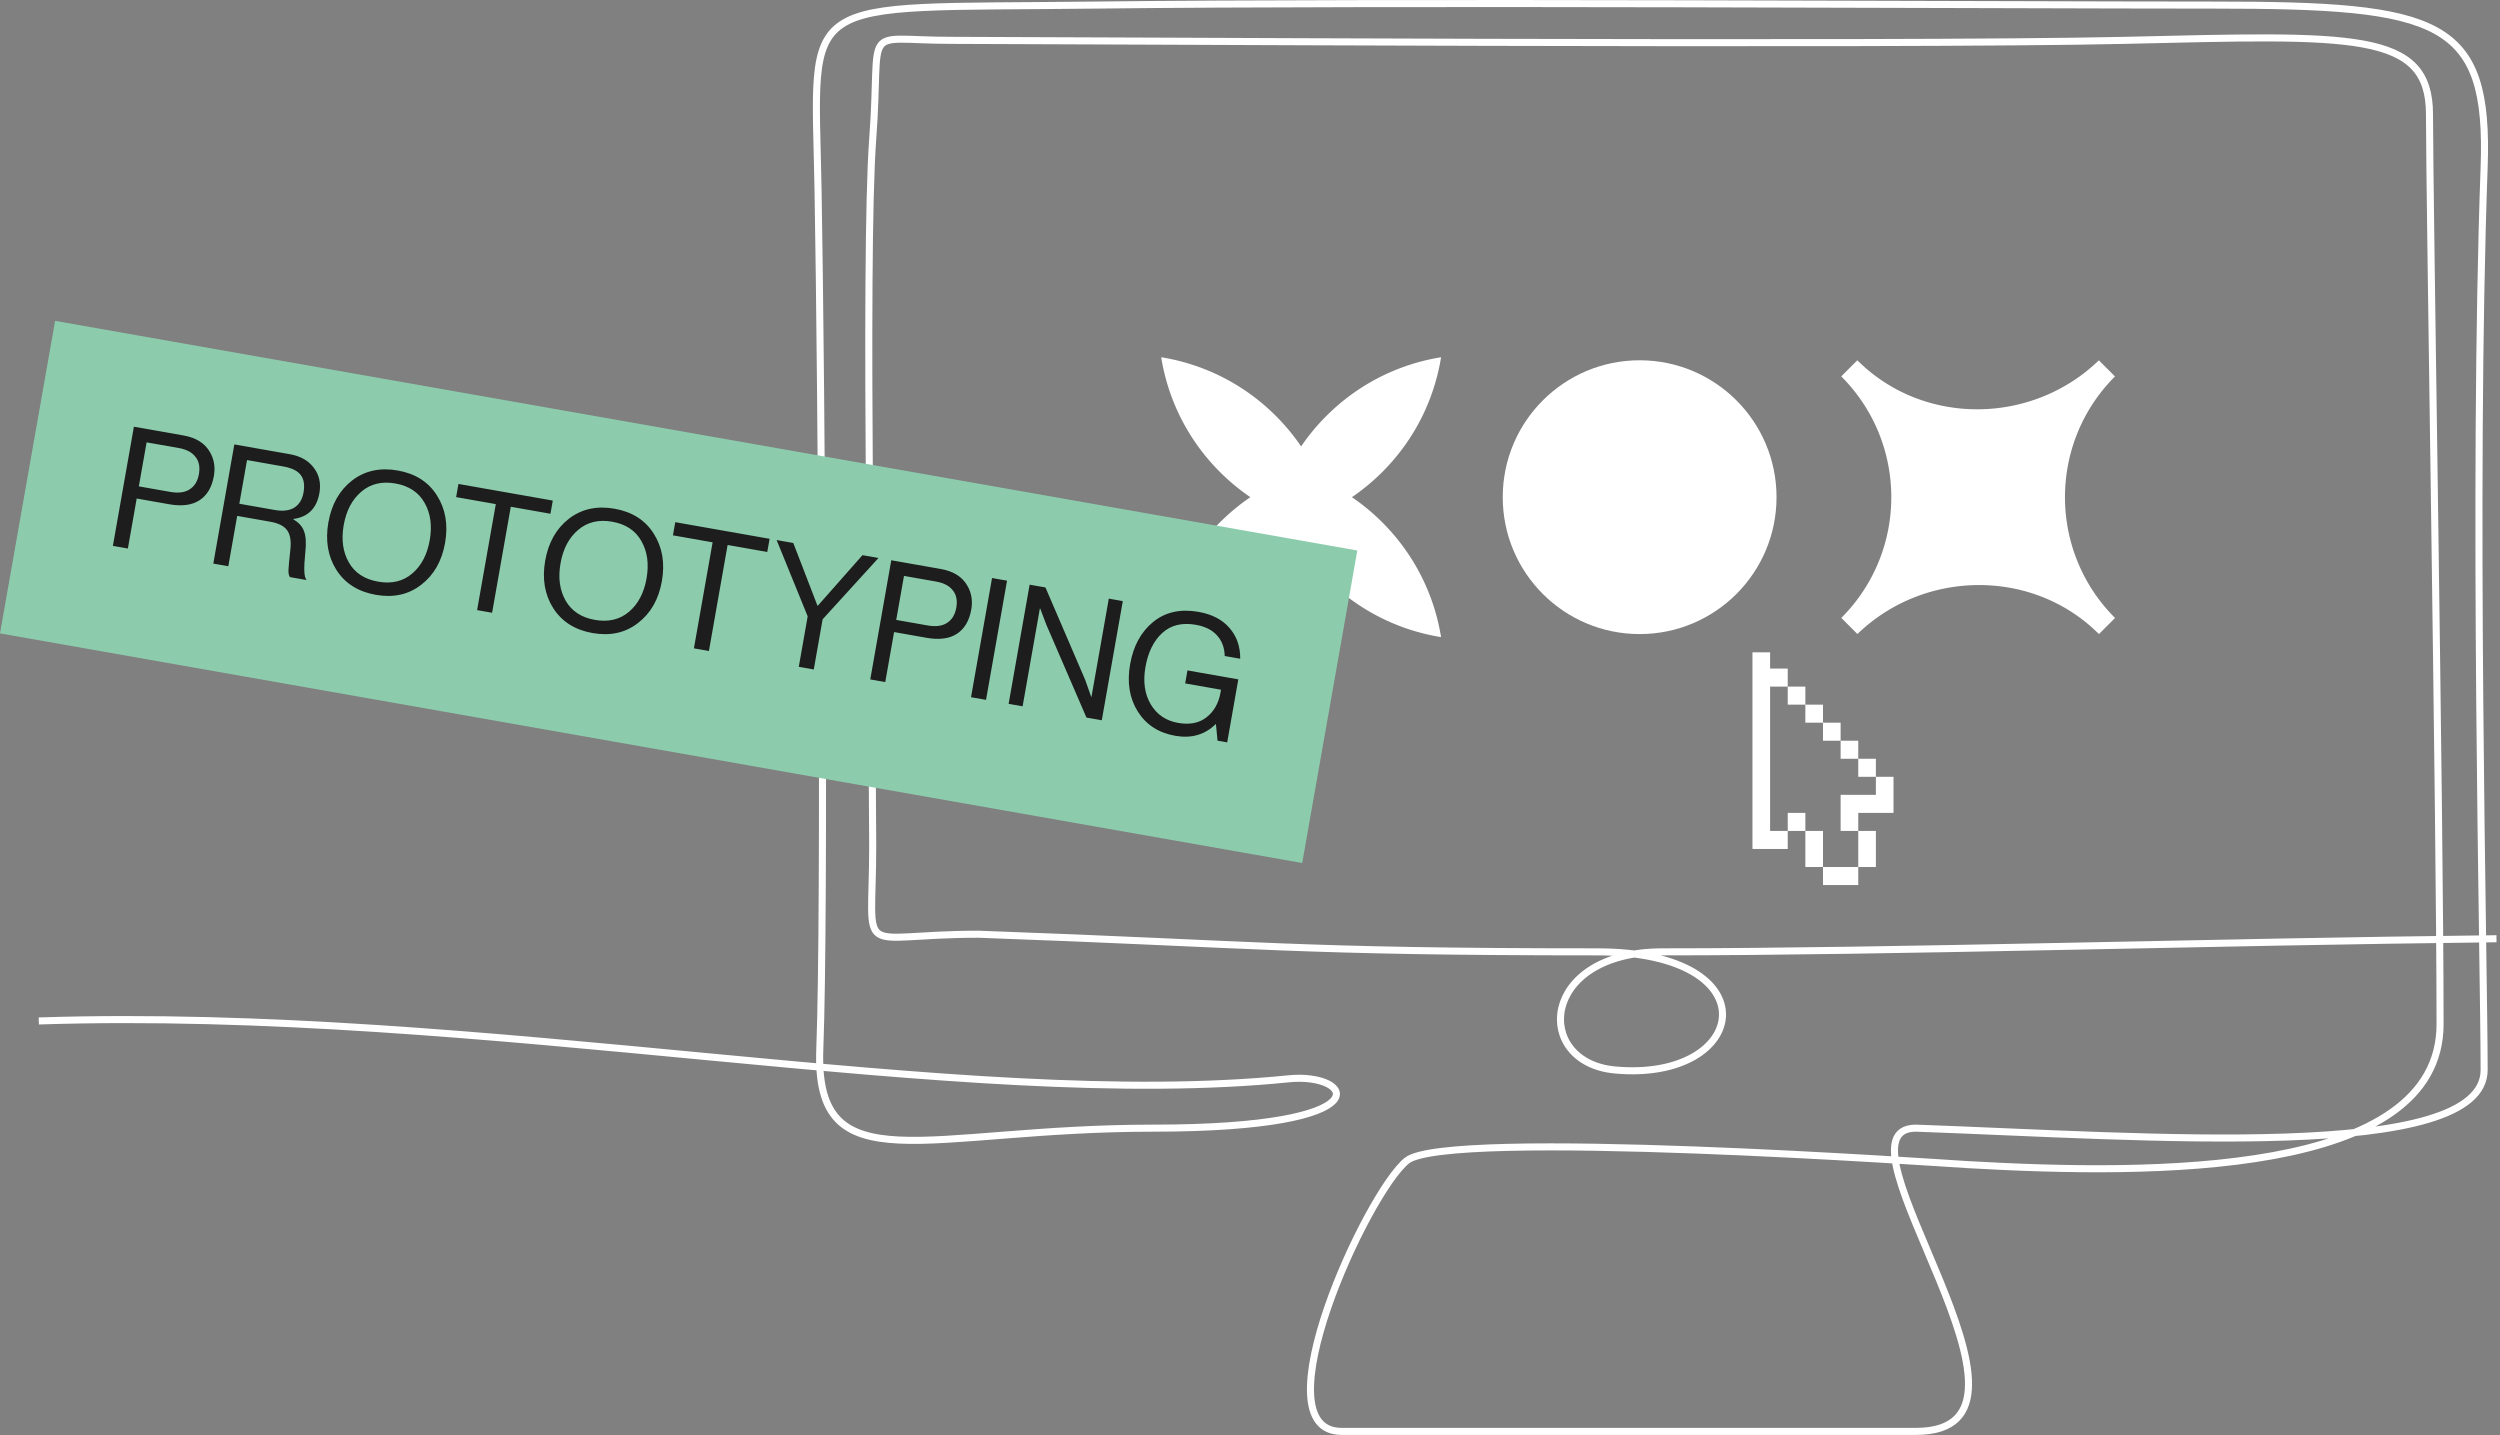 <svg width="709" height="407" fill="none" xmlns="http://www.w3.org/2000/svg">
  <rect width="100%" height="100%" fill="#808080" stroke="none"/>
  <path d="M708 266.225c-81.943.913-171.202 3.719-236.5 3.719-35 0-36.706 31.363-13.5 33.5 38 3.5 45-33.5-5-33.5-86 0-95.202-2.111-175.5-5-35.5 0-30 8-30-25s-2.5-167 0-200.5-4-28 22.5-28 267.5 1.5 332.5 0 86.5-2.75 86.5 21 3 200 3 258c0 43.292-81.462 42.85-134 39.841-6.424-.368-147.5-10.341-159-1.144-11.324 9.057-42.5 76.803-18.5 76.803h162.855c44.145 0-26.355-86 0-86 65.248 2.33 161.145 9.888 161.145-16.5 0-29-3.313-164.56 0-256 1.522-42-12.5-46-76.5-46-62.598 0-233-1-318 0s-79-4-78 52.5 2 204.5.5 243.5 30 22.5 94.5 22.5c66.547 0 56.751-15.844 38.5-14-92.789 9.38-227.544-20.514-354.5-16.402" stroke="#fff" stroke-width="2"/>
  <path d="M503.824 141c0 21.441-17.382 38.823-38.824 38.823-21.441 0-38.823-17.382-38.823-38.823 0-21.442 17.382-38.824 38.823-38.824 21.442 0 38.824 17.382 38.824 38.824Z" fill="#fff"/>
  <path fill-rule="evenodd" clip-rule="evenodd" d="M497 185h5v55.767h-5V185Zm5 4.605h5v5.116h-5v-5.116Zm10 5.116h-5v5.116h5v-5.116Zm0 5.116h5v5.116h5v5.117h-5v-5.117h-5v-5.116Zm10 10.233h5v5.116h5v5.116h-5v-5.116h-5v-5.116Zm-15 20.465h5v5.116h-5v-5.116Zm0 5.116h-5v5.116h5v-5.116Zm25-15.349h5v10.233h-15v-5.117h10v-5.116Zm-5 10.233h-5v5.116h5v10.233h5v-10.233h-5v-5.116Zm-10 5.116h-5v10.233h5v-10.233ZM517 251v-5.116h10V251h-10Z" fill="#fff"/>
  <path d="M354.599 141a59.822 59.822 0 0 0-8.63 7.152c-9.183 9.183-14.735 20.623-16.656 32.534 11.912-1.92 23.352-7.472 32.535-16.655a59.822 59.822 0 0 0 7.152-8.63 59.749 59.749 0 0 0 7.151 8.63c9.184 9.183 20.623 14.735 32.535 16.656-1.92-11.912-7.472-23.352-16.656-32.535A59.822 59.822 0 0 0 383.4 141a59.749 59.749 0 0 0 8.63-7.151c9.184-9.184 14.736-20.623 16.656-32.535-11.912 1.92-23.351 7.472-32.535 16.656A59.749 59.749 0 0 0 369 126.6a59.822 59.822 0 0 0-7.152-8.63c-9.183-9.184-20.623-14.735-32.534-16.656 1.92 11.912 7.472 23.351 16.655 32.535a59.749 59.749 0 0 0 8.63 7.151ZM599.806 106.761l-4.572-4.572c-18.954 18.349-49.784 18.696-68.492-.013l-4.565 4.566c18.919 18.919 18.927 49.586.017 68.496l4.573 4.573c18.954-18.349 49.783-18.696 68.492.012l4.565-4.565c-18.92-18.92-18.928-49.587-.018-68.497Z" fill="#fff"/>
  <path fill="#8CCCAC" d="m15.629 91 369.303 65.118-15.629 88.633L.001 179.633z"/>
  <path d="m32.013 154.814 5.96-33.798 14.086 2.484c3.53.622 6.017 2.181 7.461 4.678 1.202 2.032 1.58 4.308 1.136 6.829-.556 3.152-1.9 5.433-4.034 6.844-2.133 1.411-5.012 1.797-8.636 1.158l-9.218-1.626-2.5 14.181-4.255-.75Zm9.564-29.361-2.2 12.479 8.886 1.567c2.332.412 4.178.169 5.539-.729 1.392-.892 2.263-2.33 2.613-4.316.356-2.016.026-3.65-.988-4.902-.977-1.277-2.553-2.107-4.727-2.49l-9.123-1.609Zm18.918 34.384 5.96-33.799 15.788 2.784c2.963.522 5.208 1.795 6.736 3.819 1.559 2.03 2.094 4.431 1.605 7.205-.761 4.317-3.207 6.761-7.337 7.333l-.025.142c1.565.893 2.58 2.047 3.045 3.461.503 1.389.605 3.389.307 6.001-.446 4.373-.351 6.875.285 7.507l-.034.189-4.585-.808c-.297-.345-.443-.988-.44-1.93.035-.936.217-2.886.545-5.85.275-2.486-.034-4.328-.927-5.525-.862-1.192-2.444-1.991-4.744-2.396l-9.407-1.659-2.517 14.276-4.255-.75Zm9.564-29.362-2.183 12.385 10.02 1.767c2.333.411 4.192.187 5.579-.673 1.392-.892 2.26-2.315 2.604-4.269.373-2.111.112-3.766-.782-4.963-.893-1.198-2.553-2.01-4.98-2.438l-10.258-1.809Zm49.391 35.37c-3.577 2.781-7.871 3.73-12.882 2.846-5.011-.883-8.737-3.246-11.179-7.088-2.41-3.837-3.162-8.324-2.257-13.461.906-5.137 3.147-9.095 6.725-11.877 3.609-2.775 7.918-3.721 12.929-2.838 5.011.884 8.721 3.244 11.132 7.081 2.441 3.842 3.21 8.332 2.304 13.469-.906 5.137-3.163 9.093-6.772 11.868Zm-20.522-6.348c1.688 2.962 4.454 4.782 8.298 5.46 3.845.678 7.067-.086 9.665-2.292 2.599-2.207 4.259-5.358 4.982-9.455.722-4.097.24-7.626-1.448-10.588-1.681-2.994-4.444-4.829-8.289-5.507-3.845-.678-7.069.102-9.673 2.339-2.599 2.207-4.26 5.358-4.982 9.455-.722 4.097-.24 7.626 1.448 10.588Zm30.431-18.517.659-3.734 26.755 4.717-.659 3.735-11.25-1.984-5.301 30.064-4.255-.75 5.302-30.064-11.251-1.984Zm51.58 35.707c-3.577 2.781-7.871 3.73-12.882 2.847-5.011-.884-8.737-3.247-11.179-7.089-2.41-3.837-3.163-8.324-2.257-13.461.906-5.136 3.147-9.095 6.725-11.876 3.608-2.776 7.918-3.722 12.929-2.838 5.011.883 8.721 3.243 11.132 7.08 2.441 3.843 3.209 8.332 2.304 13.469-.906 5.137-3.163 9.093-6.772 11.868Zm-20.522-6.348c1.688 2.962 4.454 4.782 8.298 5.46 3.845.678 7.067-.086 9.665-2.292 2.599-2.207 4.259-5.358 4.982-9.455.722-4.097.24-7.626-1.448-10.588-1.681-2.994-4.445-4.829-8.289-5.507-3.845-.678-7.069.102-9.673 2.34-2.599 2.206-4.26 5.357-4.982 9.454-.722 4.097-.24 7.626 1.447 10.588Zm30.431-18.517.659-3.734 26.755 4.718-.659 3.734-11.25-1.984-5.301 30.064-4.255-.75 5.302-30.064-11.251-1.984Zm35.688 37.292 2.526-14.323-8.809-21.634 4.727.833 6.856 17.781.095.017 12.666-14.339 4.538.8-15.836 17.387-2.508 14.228-4.255-.75Zm20.273 3.575 5.959-33.799 14.087 2.484c3.53.622 6.017 2.182 7.461 4.679 1.201 2.031 1.58 4.307 1.135 6.828-.555 3.152-1.9 5.433-4.033 6.844-2.134 1.411-5.012 1.797-8.637 1.158l-9.217-1.625-2.501 14.181-4.254-.75Zm9.564-29.362-2.201 12.48 8.887 1.567c2.332.411 4.178.168 5.539-.73 1.392-.891 2.263-2.33 2.613-4.315.356-2.017.026-3.651-.988-4.902-.977-1.277-2.553-2.108-4.727-2.491l-9.123-1.609Zm19.013 34.401 5.959-33.799 4.255.75-5.96 33.799-4.254-.75Zm10.661 1.879 5.96-33.798 4.491.792 11.267 26.21 1.691 4.783.095.016 4.909-27.842 3.971.7-5.959 33.799-4.349-.767-11.354-26.275-1.764-4.649-.094-.016-4.893 27.748-3.971-.701Zm59.247 10.447-.445-4.66-.095-.017c-3.063 3.002-6.88 4.1-11.45 3.294-4.727-.833-8.269-3.131-10.628-6.894-2.358-3.763-3.082-8.228-2.171-13.397.912-5.168 3.077-9.156 6.497-11.965 3.457-2.835 7.754-3.8 12.89-2.894 3.845.678 6.777 2.202 8.796 4.573 2.056 2.345 3.07 5.253 3.043 8.725l-4.396-.775c-.067-2.384-.796-4.332-2.187-5.845-1.384-1.544-3.385-2.546-6-3.007-3.908-.689-7.082.083-9.524 2.317-2.441 2.234-4.031 5.447-4.77 9.638-.728 4.129-.229 7.661 1.495 10.597 1.73 2.904 4.312 4.659 7.747 5.265 3.309.584 6.003.051 8.081-1.597 2.109-1.643 3.43-3.977 3.964-7.002l.141-.804-10.163-1.792.65-3.687 14.418 2.542-3.151 17.869-2.742-.484Z" fill="#1D1D1D"/>
</svg>
